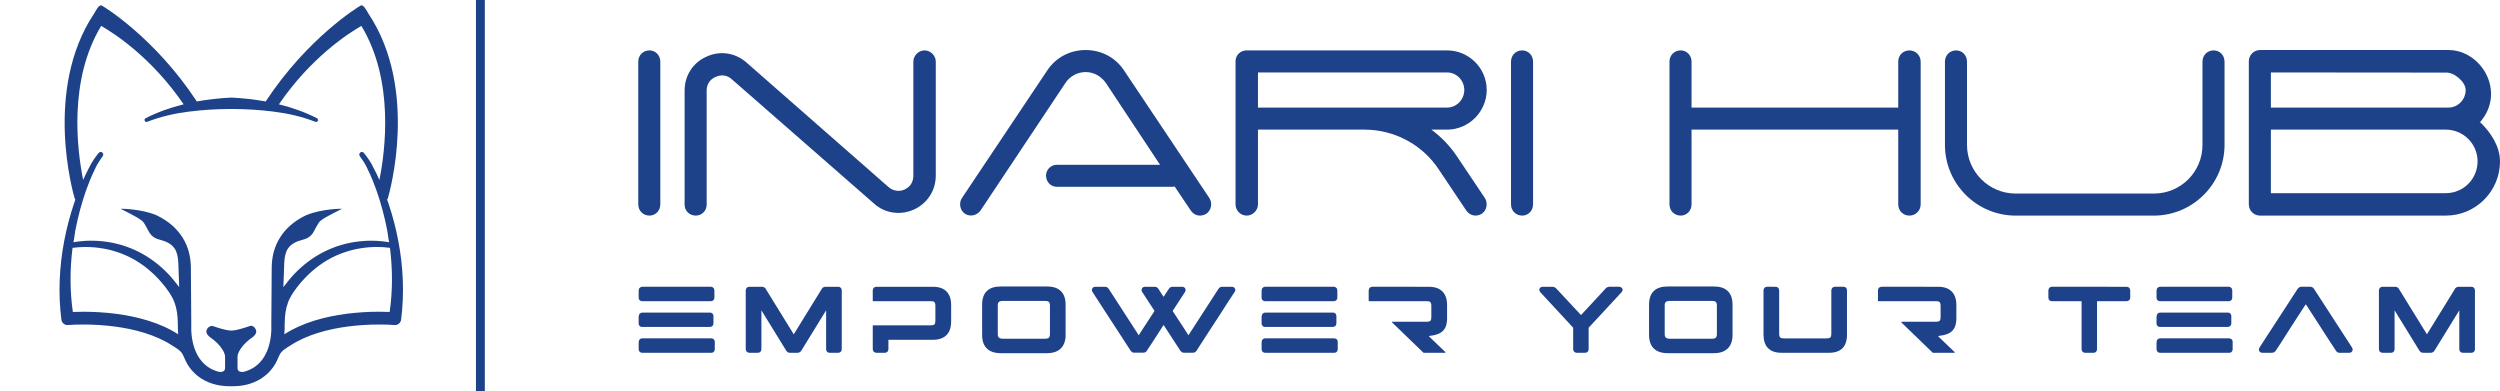 <svg xmlns:inkscape="http://www.inkscape.org/namespaces/inkscape" xmlns:sodipodi="http://sodipodi.sourceforge.net/DTD/sodipodi-0.dtd" xmlns="http://www.w3.org/2000/svg" xmlns:svg="http://www.w3.org/2000/svg" svg:contrastcolor="ffffff" svg:template="SingleColorHex1" svg:presentation="2.5" svg:layouttype="undefined" svg:specialfontid="undefined" svg:id1="856" svg:id2="934" svg:companyname="Inari Hub" svg:companytagline="Empower your team" viewBox="65 202.118 420 65.765" class="watermark-logo" id="svg38" sodipodi:docname="inarihub-logo-dark.svg" inkscape:version="1.3.2 (091e20e, 2023-11-25, custom)"><defs id="defs38"></defs><g fill="#1d428a" fill-rule="none" stroke="none" stroke-width="1" stroke-linecap="butt" stroke-linejoin="miter" stroke-miterlimit="10" stroke-dasharray="" stroke-dashoffset="0" font-family="none" font-weight="none" font-size="none" text-anchor="none" style="mix-blend-mode:normal;fill:#1d428a;fill-opacity:1" id="g26"><g data-paper-data="{&quot;isGlobalGroup&quot;:true,&quot;bounds&quot;:{&quot;x&quot;:64.99999999999999,&quot;y&quot;:202.1175356457932,&quot;width&quot;:420,&quot;height&quot;:65.76492870841358}}" id="g25" style="fill:#1d428a;fill-opacity:1"><g data-paper-data="{&quot;isSecondaryText&quot;:true}" fill-rule="nonzero" id="g15" style="fill:#1d428a;fill-opacity:1" transform="matrix(1.201,0,0,1.201,-34.552,-50.184)"><path d="m 172.228,258.924 c 0,0.106 0.04,0.251 0.145,0.356 0.013,0.04 0.04,0.04 0.053,0.053 0.092,0.066 0.198,0.092 0.317,0.092 h 9.62 c 0.106,0 0.238,-0.013 0.343,-0.106 l 0.04,-0.04 c 0.106,-0.119 0.132,-0.264 0.132,-0.369 v -0.99 c 0,-0.079 0,-0.132 -0.013,-0.145 -0.04,-0.251 -0.277,-0.369 -0.501,-0.369 h -9.633 c -0.172,0 -0.264,0.053 -0.383,0.172 -0.066,0.092 -0.106,0.198 -0.106,0.317 -0.013,0.013 -0.013,0.066 -0.013,0.158 z m 0.013,-8.26 c 0,0.053 -0.013,0.106 -0.013,0.158 v 0.884 c 0,0.106 0.026,0.251 0.145,0.369 0.04,0.013 0.026,0.026 0.066,0.04 0.092,0.092 0.211,0.092 0.303,0.092 h 9.567 c 0.106,0 0.251,-0.026 0.369,-0.132 0.119,-0.119 0.145,-0.264 0.145,-0.383 v -0.99 c 0,-0.013 -0.013,-0.053 -0.026,-0.145 -0.04,-0.172 -0.106,-0.224 -0.251,-0.317 -0.066,-0.04 -0.145,-0.053 -0.238,-0.053 h -9.501 c -0.106,-0.013 -0.264,0.013 -0.383,0.119 l -0.066,0.053 c -0.092,0.092 -0.106,0.211 -0.119,0.303 z m -0.013,4.724 c 0.013,0.119 0.066,0.211 0.145,0.277 0.013,0.04 0.04,0.04 0.053,0.053 0.106,0.092 0.224,0.092 0.317,0.092 h 0.158 9.276 c 0.317,0 0.515,-0.198 0.515,-0.515 v -0.976 c 0,-0.079 0,-0.132 -0.013,-0.145 -0.013,-0.092 -0.092,-0.238 -0.185,-0.277 -0.092,-0.092 -0.211,-0.092 -0.303,-0.092 h -9.356 c -0.119,-0.013 -0.277,0 -0.396,0.106 l -0.066,0.053 c -0.079,0.092 -0.119,0.198 -0.119,0.29 l -0.026,0.158 z" data-paper-data="{&quot;glyphName&quot;:&quot;e&quot;,&quot;glyphIndex&quot;:0,&quot;firstGlyphOfWord&quot;:true,&quot;word&quot;:1}" style="fill:#1d428a;fill-opacity:1" id="path1"></path><path d="m 187.21,258.911 c 0,0.303 0.211,0.515 0.515,0.515 h 1.161 c 0.119,0 0.264,-0.026 0.369,-0.145 0.119,-0.119 0.145,-0.264 0.145,-0.369 v -5.423 l 3.444,5.595 c 0.132,0.224 0.317,0.343 0.554,0.343 h 1.042 c 0.251,0 0.435,-0.119 0.567,-0.343 l 3.444,-5.595 v 5.423 c 0,0.106 0.026,0.251 0.145,0.369 0.106,0.119 0.251,0.145 0.369,0.145 h 1.161 c 0.119,0 0.264,-0.026 0.369,-0.145 0.119,-0.119 0.145,-0.264 0.145,-0.369 v -8.208 c 0,-0.106 -0.026,-0.251 -0.145,-0.369 -0.106,-0.119 -0.251,-0.145 -0.369,-0.145 h -1.768 c -0.106,0 -0.198,0.026 -0.29,0.079 -0.145,0.066 -0.211,0.172 -0.251,0.264 l -3.893,6.307 -3.893,-6.307 c -0.04,-0.092 -0.106,-0.198 -0.251,-0.264 -0.092,-0.053 -0.185,-0.079 -0.277,-0.079 h -1.781 c -0.303,0 -0.515,0.211 -0.515,0.515 z" data-paper-data="{&quot;glyphName&quot;:&quot;m&quot;,&quot;glyphIndex&quot;:1,&quot;word&quot;:1}" style="fill:#1d428a;fill-opacity:1" id="path2"></path><path d="m 205.028,255.586 c -0.04,0 -0.053,0.026 -0.053,0.066 v 3.259 c 0,0.303 0.211,0.515 0.515,0.515 h 1.161 c 0.119,0 0.264,-0.026 0.369,-0.145 0.119,-0.119 0.145,-0.264 0.145,-0.369 v -1.306 h 6.241 c 1.649,0 2.534,-0.897 2.534,-2.547 v -2.322 c 0,-1.649 -0.884,-2.547 -2.534,-2.547 h -7.917 c -0.303,0 -0.515,0.211 -0.515,0.515 v 1.452 c 0,0.04 0.013,0.053 0.053,0.053 h 8.036 c 0.33,0 0.475,0.053 0.541,0.145 0.066,0.066 0.132,0.198 0.132,0.515 v 2.058 c 0,0.528 -0.145,0.66 -0.673,0.66 z" data-paper-data="{&quot;glyphName&quot;:&quot;p&quot;,&quot;glyphIndex&quot;:2,&quot;word&quot;:1}" style="fill:#1d428a;fill-opacity:1" id="path3"></path><path d="m 220.273,256.932 c 0,1.702 0.95,2.547 2.6,2.547 h 6.492 c 1.649,0 2.586,-0.897 2.586,-2.547 v -4.236 c 0,-1.702 -0.937,-2.547 -2.586,-2.547 h -6.492 c -1.702,0 -2.6,0.845 -2.6,2.547 z m 2.19,-4.117 c 0,-0.251 0.053,-0.422 0.145,-0.488 0.092,-0.092 0.264,-0.158 0.594,-0.158 h 5.832 c 0.515,0 0.726,0.119 0.726,0.647 v 3.985 c 0,0.303 -0.066,0.409 -0.132,0.501 -0.092,0.092 -0.264,0.158 -0.594,0.158 h -5.832 c -0.33,0 -0.501,-0.079 -0.594,-0.172 -0.092,-0.066 -0.145,-0.238 -0.145,-0.488 z" data-paper-data="{&quot;glyphName&quot;:&quot;o&quot;,&quot;glyphIndex&quot;:3,&quot;word&quot;:1}" style="fill:#1d428a;fill-opacity:1" id="path4"></path><path d="m 235.835,250.255 c -0.145,0.119 -0.211,0.251 -0.211,0.396 0,0.119 0.053,0.211 0.092,0.277 l 5.291,8.142 c 0.04,0.066 0.119,0.185 0.264,0.277 0.066,0.04 0.158,0.066 0.277,0.066 h 1.267 c 0.251,0 0.435,-0.119 0.554,-0.356 l 0.686,-1.042 c 0.409,-0.633 0.963,-1.465 1.557,-2.415 0.04,-0.04 0.066,-0.04 0.092,0 l 1.57,2.415 0.686,1.056 c 0.04,0.066 0.119,0.185 0.264,0.277 0.066,0.04 0.158,0.066 0.264,0.066 h 1.28 c 0.303,0 0.396,-0.132 0.554,-0.356 0,0.013 0.132,-0.185 0.343,-0.541 0.594,-0.91 1.808,-2.824 2.903,-4.473 0.633,-1.003 1.28,-2.006 2.019,-3.114 0.066,-0.066 0.092,-0.158 0.106,-0.277 0,-0.277 -0.211,-0.462 -0.488,-0.462 h -1.359 c -0.264,0 -0.409,0.132 -0.554,0.356 l -4.157,6.426 c -0.224,-0.33 -0.435,-0.686 -0.686,-1.069 l -1.504,-2.296 c -0.013,-0.04 0,-0.053 0,-0.066 l 1.201,-1.847 0.501,-0.765 c 0.04,-0.066 0.079,-0.158 0.092,-0.277 0,-0.145 -0.066,-0.277 -0.211,-0.396 -0.106,-0.04 -0.198,-0.066 -0.277,-0.066 h -1.359 c -0.106,0 -0.198,0.026 -0.264,0.066 -0.158,0.092 -0.238,0.224 -0.277,0.29 l -0.185,0.277 -0.462,0.713 c -0.013,0.04 -0.053,0.04 -0.092,0 l -0.462,-0.713 -0.172,-0.277 c -0.158,-0.224 -0.264,-0.356 -0.567,-0.356 h -1.359 c -0.198,0 -0.33,0.079 -0.422,0.238 -0.04,0.119 -0.066,0.198 -0.053,0.224 0,0.119 0.026,0.211 0.092,0.277 l 0.501,0.765 1.201,1.847 c 0.013,0.013 0.013,0.04 0,0.066 l -1.504,2.296 c -0.251,0.383 -0.462,0.739 -0.686,1.069 l -4.157,-6.426 c -0.145,-0.224 -0.277,-0.356 -0.554,-0.356 h -1.359 c -0.079,0 -0.172,0.026 -0.277,0.066 z" data-paper-data="{&quot;glyphName&quot;:&quot;w&quot;,&quot;glyphIndex&quot;:4,&quot;word&quot;:1}" style="fill:#1d428a;fill-opacity:1" id="path5"></path><path d="m 259.367,258.924 c 0,0.106 0.04,0.251 0.145,0.356 0.013,0.04 0.04,0.04 0.053,0.053 0.092,0.066 0.198,0.092 0.317,0.092 h 9.62 c 0.106,0 0.238,-0.013 0.343,-0.106 l 0.04,-0.04 c 0.106,-0.119 0.132,-0.264 0.132,-0.369 v -0.99 c 0,-0.079 0,-0.132 -0.013,-0.145 -0.04,-0.251 -0.277,-0.369 -0.501,-0.369 h -9.633 c -0.172,0 -0.264,0.053 -0.383,0.172 -0.066,0.092 -0.106,0.198 -0.106,0.317 -0.013,0.013 -0.013,0.066 -0.013,0.158 z m 0.013,-8.26 c 0,0.053 -0.013,0.106 -0.013,0.158 v 0.884 c 0,0.106 0.026,0.251 0.145,0.369 0.04,0.013 0.026,0.026 0.066,0.04 0.092,0.092 0.211,0.092 0.303,0.092 h 9.567 c 0.106,0 0.251,-0.026 0.369,-0.132 0.119,-0.119 0.145,-0.264 0.145,-0.383 v -0.99 c 0,-0.013 -0.013,-0.053 -0.026,-0.145 -0.04,-0.172 -0.106,-0.224 -0.251,-0.317 -0.066,-0.04 -0.145,-0.053 -0.238,-0.053 h -9.501 c -0.106,-0.013 -0.264,0.013 -0.383,0.119 l -0.066,0.053 c -0.092,0.092 -0.106,0.211 -0.119,0.303 z m -0.013,4.724 c 0.013,0.119 0.066,0.211 0.145,0.277 0.013,0.04 0.04,0.04 0.053,0.053 0.106,0.092 0.224,0.092 0.317,0.092 h 0.158 9.276 c 0.317,0 0.515,-0.198 0.515,-0.515 v -0.976 c 0,-0.079 0,-0.132 -0.013,-0.145 -0.013,-0.092 -0.092,-0.238 -0.185,-0.277 -0.092,-0.092 -0.211,-0.092 -0.303,-0.092 h -9.356 c -0.119,-0.013 -0.277,0 -0.396,0.106 l -0.066,0.053 c -0.079,0.092 -0.119,0.198 -0.119,0.29 l -0.026,0.158 z" data-paper-data="{&quot;glyphName&quot;:&quot;e&quot;,&quot;glyphIndex&quot;:5,&quot;word&quot;:1}" style="fill:#1d428a;fill-opacity:1" id="path6"></path><path d="m 274.863,250.189 c -0.303,0 -0.515,0.211 -0.515,0.515 v 1.452 c 0,0.04 0.013,0.053 0.053,0.053 h 8.036 c 0.33,0 0.475,0.053 0.541,0.145 0.066,0.066 0.132,0.198 0.132,0.515 v 1.557 c 0,0.528 -0.145,0.66 -0.673,0.66 h -4.777 c -0.053,0 -0.079,0.053 -0.04,0.092 0.779,0.739 2.863,2.758 4.381,4.236 0,0.013 0.013,0.013 0.04,0.013 h 2.995 c 0.04,0 0.079,-0.053 0.04,-0.092 -0.462,-0.462 -1.715,-1.649 -2.27,-2.177 -0.04,-0.04 -0.013,-0.092 0.04,-0.092 1.649,-0.172 2.468,-0.779 2.468,-2.494 v -1.834 c 0,-1.649 -0.897,-2.547 -2.547,-2.547 z" data-paper-data="{&quot;glyphName&quot;:&quot;r&quot;,&quot;glyphIndex&quot;:6,&quot;lastGlyphOfWord&quot;:true,&quot;word&quot;:1}" style="fill:#1d428a;fill-opacity:1" id="path7"></path><path d="m 298.241,250.466 c -0.04,0.092 -0.04,0.172 -0.013,0.238 0.013,0.119 0.079,0.198 0.145,0.264 0.013,0 1.122,1.24 2.283,2.468 l 2.296,2.481 v 2.995 c 0,0.303 0.211,0.515 0.515,0.515 h 1.135 c 0.119,0 0.264,-0.026 0.369,-0.145 0.119,-0.119 0.145,-0.264 0.145,-0.369 v -2.995 l 4.605,-4.962 c 0.053,-0.053 0.119,-0.132 0.132,-0.251 0.026,-0.066 0.026,-0.145 -0.013,-0.238 -0.04,-0.092 -0.106,-0.145 -0.158,-0.185 -0.092,-0.066 -0.185,-0.092 -0.303,-0.092 h -1.359 c -0.303,0 -0.462,0.172 -0.567,0.277 l -0.528,0.581 -1.174,1.267 -1.702,1.834 -3.418,-3.668 c -0.119,-0.119 -0.277,-0.29 -0.581,-0.29 h -1.359 c -0.198,0 -0.383,0.106 -0.449,0.277 z" data-paper-data="{&quot;glyphName&quot;:&quot;y&quot;,&quot;glyphIndex&quot;:7,&quot;firstGlyphOfWord&quot;:true,&quot;word&quot;:2}" style="fill:#1d428a;fill-opacity:1" id="path8"></path><path d="m 313.566,256.932 c 0,1.702 0.95,2.547 2.6,2.547 h 6.492 c 1.649,0 2.586,-0.897 2.586,-2.547 v -4.236 c 0,-1.702 -0.937,-2.547 -2.586,-2.547 h -6.492 c -1.702,0 -2.6,0.845 -2.6,2.547 z m 2.19,-4.117 c 0,-0.251 0.053,-0.422 0.145,-0.488 0.092,-0.092 0.264,-0.158 0.594,-0.158 h 5.832 c 0.515,0 0.726,0.119 0.726,0.647 v 3.985 c 0,0.303 -0.066,0.409 -0.132,0.501 -0.092,0.092 -0.264,0.158 -0.594,0.158 h -5.832 c -0.33,0 -0.501,-0.079 -0.594,-0.172 -0.092,-0.066 -0.145,-0.238 -0.145,-0.488 z" data-paper-data="{&quot;glyphName&quot;:&quot;o&quot;,&quot;glyphIndex&quot;:8,&quot;word&quot;:2}" style="fill:#1d428a;fill-opacity:1" id="path9"></path><path d="m 330.091,250.189 c -0.303,0 -0.515,0.211 -0.515,0.515 v 6.176 c 0,1.649 0.831,2.547 2.534,2.547 h 6.611 c 1.689,0 2.534,-0.845 2.534,-2.547 v -6.176 c 0,-0.106 -0.026,-0.251 -0.132,-0.369 -0.119,-0.119 -0.264,-0.145 -0.383,-0.145 h -1.161 c -0.303,0 -0.515,0.211 -0.515,0.515 v 6.057 c 0,0.515 -0.145,0.647 -0.66,0.647 h -5.964 c -0.515,0 -0.673,-0.132 -0.673,-0.647 v -6.057 c 0,-0.106 -0.026,-0.251 -0.145,-0.369 -0.106,-0.119 -0.251,-0.145 -0.369,-0.145 z" data-paper-data="{&quot;glyphName&quot;:&quot;u&quot;,&quot;glyphIndex&quot;:9,&quot;word&quot;:2}" style="fill:#1d428a;fill-opacity:1" id="path10"></path><path d="m 346.101,250.189 c -0.303,0 -0.515,0.211 -0.515,0.515 v 1.452 c 0,0.04 0.013,0.053 0.053,0.053 h 8.036 c 0.33,0 0.475,0.053 0.541,0.145 0.066,0.066 0.132,0.198 0.132,0.515 v 1.557 c 0,0.528 -0.145,0.66 -0.673,0.66 h -4.777 c -0.053,0 -0.079,0.053 -0.04,0.092 0.779,0.739 2.863,2.758 4.381,4.236 0,0.013 0.013,0.013 0.04,0.013 h 2.995 c 0.04,0 0.079,-0.053 0.04,-0.092 -0.462,-0.462 -1.715,-1.649 -2.27,-2.177 -0.04,-0.04 -0.013,-0.092 0.04,-0.092 1.649,-0.172 2.468,-0.779 2.468,-2.494 v -1.834 c 0,-1.649 -0.897,-2.547 -2.547,-2.547 z" data-paper-data="{&quot;glyphName&quot;:&quot;r&quot;,&quot;glyphIndex&quot;:10,&quot;lastGlyphOfWord&quot;:true,&quot;word&quot;:2}" style="fill:#1d428a;fill-opacity:1" id="path11"></path><path d="m 369.941,250.189 c -0.303,0 -0.515,0.211 -0.515,0.515 v 0.99 c 0,0.119 0.026,0.264 0.145,0.383 0.119,0.106 0.264,0.132 0.369,0.132 h 4.13 v 6.703 c 0,0.106 0.026,0.251 0.145,0.369 0.106,0.119 0.251,0.145 0.369,0.145 h 1.135 c 0.119,0 0.264,-0.026 0.369,-0.145 0.119,-0.119 0.145,-0.264 0.145,-0.369 v -6.703 h 4.117 c 0.303,0 0.528,-0.198 0.528,-0.515 v -0.99 c 0,-0.119 -0.053,-0.251 -0.145,-0.369 -0.119,-0.106 -0.264,-0.145 -0.383,-0.145 z" data-paper-data="{&quot;glyphName&quot;:&quot;t&quot;,&quot;glyphIndex&quot;:11,&quot;firstGlyphOfWord&quot;:true,&quot;word&quot;:3}" style="fill:#1d428a;fill-opacity:1" id="path12"></path><path d="m 384.553,258.924 c 0,0.106 0.04,0.251 0.145,0.356 0.013,0.04 0.04,0.04 0.053,0.053 0.092,0.066 0.198,0.092 0.317,0.092 h 9.62 c 0.106,0 0.238,-0.013 0.343,-0.106 l 0.04,-0.04 c 0.106,-0.119 0.132,-0.264 0.132,-0.369 v -0.99 c 0,-0.079 0,-0.132 -0.013,-0.145 -0.04,-0.251 -0.277,-0.369 -0.501,-0.369 h -9.633 c -0.172,0 -0.264,0.053 -0.383,0.172 -0.066,0.092 -0.106,0.198 -0.106,0.317 -0.013,0.013 -0.013,0.066 -0.013,0.158 z m 0.013,-8.26 c 0,0.053 -0.013,0.106 -0.013,0.158 v 0.884 c 0,0.106 0.026,0.251 0.145,0.369 0.04,0.013 0.026,0.026 0.066,0.04 0.092,0.092 0.211,0.092 0.303,0.092 h 9.567 c 0.106,0 0.251,-0.026 0.369,-0.132 0.119,-0.119 0.145,-0.264 0.145,-0.383 v -0.99 c 0,-0.013 -0.013,-0.053 -0.026,-0.145 -0.04,-0.172 -0.106,-0.224 -0.251,-0.317 -0.066,-0.04 -0.145,-0.053 -0.238,-0.053 h -9.501 c -0.106,-0.013 -0.264,0.013 -0.383,0.119 l -0.066,0.053 c -0.092,0.092 -0.106,0.211 -0.119,0.303 z m -0.013,4.724 c 0.013,0.119 0.066,0.211 0.145,0.277 0.013,0.04 0.04,0.04 0.053,0.053 0.106,0.092 0.224,0.092 0.317,0.092 h 0.158 9.276 c 0.317,0 0.515,-0.198 0.515,-0.515 v -0.976 c 0,-0.079 0,-0.132 -0.013,-0.145 -0.013,-0.092 -0.092,-0.238 -0.185,-0.277 -0.092,-0.092 -0.211,-0.092 -0.303,-0.092 h -9.356 c -0.119,-0.013 -0.277,0 -0.396,0.106 l -0.066,0.053 c -0.079,0.092 -0.119,0.198 -0.119,0.29 l -0.026,0.158 z" data-paper-data="{&quot;glyphName&quot;:&quot;e&quot;,&quot;glyphIndex&quot;:12,&quot;word&quot;:3}" style="fill:#1d428a;fill-opacity:1" id="path13"></path><path d="m 398.875,258.951 c 0,0.172 0.066,0.303 0.211,0.409 0.106,0.04 0.198,0.066 0.277,0.066 h 1.359 c 0.053,0 0.145,-0.026 0.277,-0.066 0.145,-0.092 0.224,-0.198 0.277,-0.29 l 0.726,-1.108 1.267,-1.993 2.111,-3.259 c 0.04,-0.04 0.066,-0.04 0.106,0 l 3.391,5.252 0.449,0.673 0.277,0.435 c 0.04,0.066 0.119,0.198 0.277,0.29 0.066,0.04 0.158,0.066 0.264,0.066 h 1.359 c 0.079,0 0.172,-0.026 0.277,-0.066 0.145,-0.106 0.211,-0.238 0.211,-0.409 -0.013,-0.092 -0.04,-0.185 -0.092,-0.264 l -5.278,-8.142 c -0.119,-0.211 -0.303,-0.356 -0.554,-0.356 h -1.267 c -0.106,0 -0.198,0.026 -0.277,0.079 -0.145,0.092 -0.224,0.198 -0.264,0.264 l -5.291,8.142 c -0.04,0.092 -0.092,0.172 -0.092,0.277 z" data-paper-data="{&quot;glyphName&quot;:&quot;a&quot;,&quot;glyphIndex&quot;:13,&quot;word&quot;:3}" style="fill:#1d428a;fill-opacity:1" id="path14"></path><path d="m 415.664,258.911 c 0,0.303 0.211,0.515 0.515,0.515 h 1.161 c 0.119,0 0.264,-0.026 0.369,-0.145 0.119,-0.119 0.145,-0.264 0.145,-0.369 v -5.423 l 3.444,5.595 c 0.132,0.224 0.317,0.343 0.554,0.343 h 1.042 c 0.251,0 0.435,-0.119 0.567,-0.343 l 3.444,-5.595 v 5.423 c 0,0.106 0.026,0.251 0.145,0.369 0.106,0.119 0.251,0.145 0.369,0.145 h 1.161 c 0.119,0 0.264,-0.026 0.369,-0.145 0.119,-0.119 0.145,-0.264 0.145,-0.369 v -8.208 c 0,-0.106 -0.026,-0.251 -0.145,-0.369 -0.106,-0.119 -0.251,-0.145 -0.369,-0.145 h -1.768 c -0.106,0 -0.198,0.026 -0.29,0.079 -0.145,0.066 -0.211,0.172 -0.251,0.264 l -3.893,6.307 -3.893,-6.307 c -0.04,-0.092 -0.106,-0.198 -0.251,-0.264 -0.092,-0.053 -0.185,-0.079 -0.277,-0.079 h -1.781 c -0.303,0 -0.515,0.211 -0.515,0.515 z" data-paper-data="{&quot;glyphName&quot;:&quot;m&quot;,&quot;glyphIndex&quot;:14,&quot;lastGlyphOfWord&quot;:true,&quot;word&quot;:3}" style="fill:#1d428a;fill-opacity:1" id="path15"></path></g><g data-paper-data="{&quot;isPrimaryText&quot;:true}" fill-rule="nonzero" id="g23" style="fill:#1d428a;fill-opacity:1"><path d="M174.112,238.339c1.005,0 1.821,-0.816 1.821,-1.884v-23.987c0,-1.067 -0.816,-1.884 -1.821,-1.884c-1.067,0 -1.884,0.816 -1.884,1.884v23.987c0,1.067 0.816,1.884 1.884,1.884z" data-paper-data="{&quot;glyphName&quot;:&quot;I&quot;,&quot;glyphIndex&quot;:0,&quot;firstGlyphOfWord&quot;:true,&quot;word&quot;:1}" style="fill:#1d428a;fill-opacity:1" id="path16"></path><path d="M181.898,238.339c1.005,0 1.821,-0.816 1.821,-1.821v-19.215c0,-1.005 0.565,-1.884 1.507,-2.261c0.942,-0.44 1.947,-0.314 2.7,0.377l23.924,20.91c1.821,1.633 4.396,2.009 6.656,1.005c2.261,-1.005 3.705,-3.202 3.705,-5.714v-19.152c0,-1.005 -0.879,-1.884 -1.884,-1.884c-1.005,0 -1.884,0.879 -1.884,1.884v19.152c0,1.067 -0.502,1.884 -1.444,2.323c-0.942,0.44 -1.947,0.251 -2.7,-0.377l-23.924,-20.973c-1.884,-1.633 -4.458,-2.009 -6.719,-0.942c-2.261,1.005 -3.642,3.202 -3.642,5.651v19.215c0,1.005 0.816,1.821 1.884,1.821z" data-paper-data="{&quot;glyphName&quot;:&quot;N&quot;,&quot;glyphIndex&quot;:1,&quot;word&quot;:1}" style="fill:#1d428a;fill-opacity:1" id="path17"></path><path d="M227.109,238.025c0.879,0.565 2.009,0.314 2.637,-0.565l14.254,-21.412c0.754,-1.13 2.009,-1.821 3.391,-1.821c1.381,0 2.575,0.691 3.391,1.821l9.105,13.752h-17.331c-1.005,0 -1.821,0.816 -1.821,1.821c0,1.067 0.816,1.884 1.821,1.884h19.277c0.188,0 0.314,0 0.502,-0.063l2.7,4.019c0.377,0.565 0.942,0.879 1.57,0.879c0.377,0 0.754,-0.126 1.067,-0.314c0.816,-0.565 1.067,-1.758 0.502,-2.637l-14.317,-21.412c-1.444,-2.198 -3.83,-3.454 -6.468,-3.454c-2.637,0 -5.023,1.256 -6.468,3.454l-14.317,21.412c-0.565,0.879 -0.314,2.072 0.502,2.637z" data-paper-data="{&quot;glyphName&quot;:&quot;A&quot;,&quot;glyphIndex&quot;:2,&quot;word&quot;:1}" style="fill:#1d428a;fill-opacity:1" id="path18"></path><path d="M274.455,238.339c1.005,0 1.884,-0.879 1.884,-1.884v-12.559h17.896c5.023,0 9.733,2.512 12.496,6.719l4.584,6.844c0.377,0.565 1.005,0.879 1.57,0.879c0.377,0 0.754,-0.126 1.067,-0.314c0.816,-0.565 1.067,-1.758 0.502,-2.637l-4.584,-6.844c-1.193,-1.821 -2.7,-3.391 -4.396,-4.647h2.637c3.642,0 6.656,-3.014 6.656,-6.656c0,-3.705 -3.014,-6.656 -6.656,-6.656h-33.657c-1.067,0 -1.884,0.816 -1.884,1.821v24.05c0,1.005 0.816,1.884 1.884,1.884zM276.339,214.289h31.773c1.57,0 2.888,1.319 2.888,2.951c0,1.633 -1.319,2.951 -2.888,2.951h-31.773z" data-paper-data="{&quot;glyphName&quot;:&quot;R&quot;,&quot;glyphIndex&quot;:3,&quot;word&quot;:1}" style="fill:#1d428a;fill-opacity:1" id="path19"></path><path d="M320.734,238.339c1.005,0 1.821,-0.816 1.821,-1.884v-23.987c0,-1.067 -0.816,-1.884 -1.821,-1.884c-1.067,0 -1.884,0.816 -1.884,1.884v23.987c0,1.067 0.816,1.884 1.884,1.884z" data-paper-data="{&quot;glyphName&quot;:&quot;I&quot;,&quot;glyphIndex&quot;:4,&quot;lastGlyphOfWord&quot;:true,&quot;word&quot;:1}" style="fill:#1d428a;fill-opacity:1" id="path20"></path><path d="M347.358,238.339c1.005,0 1.821,-0.816 1.821,-1.884v-12.559h34.725v12.559c0,1.067 0.816,1.884 1.884,1.884c1.005,0 1.884,-0.816 1.884,-1.884v-23.987c0,-1.067 -0.879,-1.884 -1.884,-1.884c-1.067,0 -1.884,0.816 -1.884,1.884v7.724h-34.725v-7.724c0,-1.067 -0.816,-1.884 -1.821,-1.884c-1.067,0 -1.884,0.816 -1.884,1.884v23.987c0,1.067 0.816,1.884 1.884,1.884z" data-paper-data="{&quot;glyphName&quot;:&quot;H&quot;,&quot;glyphIndex&quot;:5,&quot;firstGlyphOfWord&quot;:true,&quot;word&quot;:2}" style="fill:#1d428a;fill-opacity:1" id="path21"></path><path d="M403.62,238.339h23.233c6.53,0 11.868,-5.337 11.868,-11.868v-14.003c0,-1.067 -0.816,-1.884 -1.821,-1.884c-1.067,0 -1.884,0.816 -1.884,1.884v14.003c0,4.521 -3.642,8.163 -8.163,8.163h-23.233c-4.458,0 -8.163,-3.642 -8.163,-8.163v-14.003c0,-1.067 -0.816,-1.884 -1.821,-1.884c-1.067,0 -1.884,0.816 -1.884,1.884v14.003c0,6.53 5.337,11.868 11.868,11.868z" data-paper-data="{&quot;glyphName&quot;:&quot;U&quot;,&quot;glyphIndex&quot;:6,&quot;word&quot;:2}" style="fill:#1d428a;fill-opacity:1" id="path22"></path><path d="m 444.687,238.339 h 31.208 c 5.023,0 9.105,-4.082 9.105,-9.105 0,-2.575 -1.604,-4.924 -3.3,-6.557 -0.806,0.561 2.116,-1.596 1.774,-5.384 -0.333,-3.69 -3.488,-6.772 -7.13,-6.772 h -31.657 c -1.067,0 -1.884,0.879 -1.884,1.884 v 9.607 14.442 c 0,1.005 0.816,1.884 1.884,1.884 z m 31.208,-3.768 h -29.387 v -10.675 h 29.387 c 2.951,0 5.337,2.386 5.337,5.337 0,2.951 -2.386,5.337 -5.337,5.337 z m 3.337,-17.331 c 0,1.633 -1.319,2.951 -2.888,2.951 h -0.449 -29.387 v -5.903 c 0,0 29.172,0.041 29.388,0.026 1.373,-0.096 3.336,1.548 3.336,2.925 z" data-paper-data="{&quot;glyphName&quot;:&quot;B&quot;,&quot;glyphIndex&quot;:7,&quot;lastGlyphOfWord&quot;:true,&quot;word&quot;:2}" style="fill:#1d428a;fill-opacity:1" id="path23" sodipodi:nodetypes="csscsssscsscsccssssscccss"></path></g><path d="M144.962,267.882v-65.765h1.489v65.765z" data-paper-data="{&quot;isShapeTextSeparator&quot;:true}" fill-rule="nonzero" style="fill:#1d428a;fill-opacity:1" id="path25"></path><path d="m 130.254,236.26 c 0.696,2.072 1.255,4.194 1.665,6.353 0.819,4.314 1.033,8.787 0.469,13.201 -0.07,0.537 -0.531,0.941 -1.066,0.911 l -0.059,-0.003 c -0.825,-0.064 -1.72,-0.086 -2.584,-0.086 -0.872,7.9e-4 -1.745,0.029 -2.615,0.085 -1.74,0.11 -3.47,0.327 -5.163,0.681 -1.691,0.356 -3.348,0.853 -4.899,1.55 -0.746,0.337 -1.471,0.722 -2.159,1.168 -0.697,0.454 -1.547,0.862 -1.905,1.677 -0.298,0.677 -0.574,1.341 -1.001,1.946 -0.535,0.755 -1.217,1.426 -1.996,1.929 -0.776,0.51 -1.635,0.857 -2.5,1.066 -0.866,0.211 -1.738,0.282 -2.59,0.27 -0.852,0.012 -1.725,-0.059 -2.59,-0.27 -0.864,-0.209 -1.723,-0.556 -2.5,-1.066 -0.779,-0.504 -1.462,-1.174 -1.996,-1.929 -0.427,-0.605 -0.703,-1.27 -1.001,-1.946 -0.358,-0.815 -1.208,-1.225 -1.905,-1.677 -0.689,-0.447 -1.415,-0.831 -2.159,-1.168 -1.55,-0.697 -3.208,-1.194 -4.899,-1.55 -1.692,-0.356 -3.423,-0.571 -5.163,-0.681 -0.87,-0.056 -1.742,-0.083 -2.614,-0.085 -0.864,0 -1.759,0.023 -2.584,0.086 -7.7e-4,0 -0.059,0.003 -0.059,0.003 -0.536,0.03 -0.997,-0.374 -1.067,-0.911 -0.562,-4.414 -0.347,-8.887 0.471,-13.201 0.409,-2.159 0.968,-4.282 1.664,-6.353 0.069,-0.204 0.145,-0.405 0.216,-0.609 -0.063,-0.091 -0.113,-0.193 -0.146,-0.306 -0.217,-0.735 -5.204,-18.135 3.251,-30.888 0.289,-0.435 0.842,-1.644 1.308,-1.421 0.366,0.175 8.969,5.437 15.988,16.127 1.91,-0.348 3.846,-0.557 5.786,-0.654 1.939,0.097 3.874,0.306 5.785,0.654 7.019,-10.69 15.622,-15.951 15.988,-16.127 0.465,-0.224 1.019,0.986 1.308,1.421 8.455,12.752 3.467,30.153 3.251,30.887 -0.034,0.113 -0.084,0.215 -0.147,0.306 0.071,0.204 0.147,0.405 0.216,0.609 z m -17.799,5.156 c 1.077,-1.439 2.529,-2.468 4.043,-3.172 2.675,-1.084 5.953,-1.057 5.956,-1.056 -0.55,0.268 -1.091,0.556 -1.631,0.845 -0.677,0.362 -1.375,0.703 -1.981,1.183 -0.434,0.344 -0.977,1.62 -1.288,2.072 -0.84,1.229 -1.886,0.95 -3.118,1.639 -0.621,0.346 -1.085,0.812 -1.344,1.492 -0.261,0.679 -0.327,1.414 -0.348,2.136 -0.008,0.183 -0.138,3.806 -0.138,3.806 0.522,-0.694 1.235,-1.593 1.837,-2.219 1.445,-1.512 3.134,-2.792 4.985,-3.723 1.85,-0.933 3.853,-1.517 5.878,-1.746 1.013,-0.115 2.031,-0.146 3.045,-0.093 0.686,0.04 1.363,0.113 2.042,0.233 -0.077,-0.014 -0.287,-1.72 -0.321,-1.9 -0.12,-0.63 -0.252,-1.258 -0.399,-1.881 -0.518,-2.221 -1.176,-4.422 -2.032,-6.53 -0.246,-0.606 -0.511,-1.205 -0.797,-1.793 l -0.016,-0.031 -0.009,-0.019 c -0.067,-0.173 -0.173,-0.389 -0.274,-0.582 -0.104,-0.199 -0.216,-0.395 -0.331,-0.588 -0.235,-0.388 -0.492,-0.764 -0.763,-1.13 -0.14,-0.187 -0.114,-0.459 0.064,-0.611 0.184,-0.157 0.456,-0.132 0.61,0.056 0.305,0.373 0.594,0.76 0.863,1.166 0.135,0.202 0.265,0.409 0.388,0.623 0.118,0.204 0.224,0.396 0.332,0.632 0.381,0.705 0.715,1.409 1.03,2.123 1.001,-4.965 2.513,-16.725 -3.028,-25.879 -2.19,1.25 -8.468,5.294 -13.853,13.172 2.207,0.545 4.366,1.303 6.389,2.337 0.147,0.076 0.216,0.254 0.158,0.414 -0.064,0.171 -0.25,0.257 -0.417,0.192 -2.255,-0.879 -4.607,-1.415 -6.98,-1.71 -0.008,-0.002 -0.016,-0.002 -0.024,-0.003 -2.318,-0.295 -4.723,-0.445 -7.13,-0.445 -2.407,0 -4.812,0.149 -7.13,0.445 -0.008,0.002 -0.017,0.003 -0.024,0.003 -2.374,0.294 -4.726,0.831 -6.98,1.71 -0.167,0.065 -0.354,-0.021 -0.418,-0.192 -0.058,-0.16 0.011,-0.339 0.158,-0.414 2.023,-1.033 4.182,-1.792 6.389,-2.337 -5.385,-7.878 -11.663,-11.923 -13.852,-13.172 -5.541,9.155 -4.029,20.915 -3.029,25.879 0.314,-0.712 0.647,-1.413 1.026,-2.115 0.111,-0.242 0.218,-0.434 0.337,-0.641 0.124,-0.213 0.253,-0.421 0.388,-0.623 0.27,-0.405 0.559,-0.792 0.863,-1.166 0.153,-0.188 0.427,-0.213 0.61,-0.056 0.178,0.153 0.205,0.424 0.065,0.611 -0.273,0.365 -0.529,0.742 -0.763,1.13 -0.117,0.193 -0.228,0.389 -0.332,0.588 -0.101,0.193 -0.206,0.41 -0.274,0.582 l -0.009,0.019 -0.015,0.031 c -0.287,0.587 -0.551,1.187 -0.797,1.793 -0.855,2.109 -1.515,4.31 -2.032,6.53 -0.145,0.624 -0.278,1.251 -0.398,1.881 -0.034,0.179 -0.244,1.885 -0.321,1.9 0.68,-0.121 1.356,-0.193 2.042,-0.233 1.013,-0.053 2.032,-0.023 3.045,0.093 2.025,0.229 4.028,0.813 5.878,1.746 1.851,0.931 3.539,2.211 4.986,3.723 0.601,0.627 1.314,1.526 1.836,2.219 0,0 -0.129,-3.623 -0.137,-3.806 -0.022,-0.722 -0.088,-1.456 -0.348,-2.136 -0.26,-0.679 -0.724,-1.145 -1.343,-1.492 -1.233,-0.69 -2.279,-0.411 -3.118,-1.639 -0.311,-0.453 -0.856,-1.728 -1.288,-2.072 -0.607,-0.48 -1.305,-0.822 -1.981,-1.183 -0.541,-0.29 -1.081,-0.577 -1.632,-0.845 0,0 3.278,-0.026 5.953,1.057 1.513,0.704 2.965,1.733 4.043,3.172 0.536,0.715 0.976,1.523 1.272,2.381 0.299,0.857 0.465,1.757 0.52,2.647 0.014,0.219 0.02,0.455 0.022,0.658 l 0.004,0.603 0.009,1.209 0.017,2.416 0.034,4.831 0.004,0.604 -0.006,0.595 c 0.003,0.357 0.025,0.723 0.065,1.085 0.079,0.724 0.228,1.438 0.454,2.109 0.225,0.67 0.529,1.298 0.917,1.844 0.389,0.546 0.857,1.012 1.397,1.381 0.546,0.377 1.17,0.638 1.838,0.811 0.133,0.019 1.011,0.117 1.011,-0.618 v -1.931 c 0,-0.992 -1.313,-2.467 -2.426,-3.197 -0.392,-0.257 -0.829,-0.75 -0.698,-1.207 0.131,-0.457 0.539,-0.773 1.004,-0.773 0,0 2.08,0.789 3.166,0.789 1.086,0 3.166,-0.789 3.166,-0.789 0.452,-0.113 0.873,0.316 1.004,0.773 0.131,0.457 -0.305,0.949 -0.697,1.207 -1.114,0.731 -2.426,2.206 -2.426,3.197 v 1.931 c 0,0.735 0.877,0.637 1.011,0.618 0.668,-0.173 1.292,-0.434 1.839,-0.811 0.539,-0.369 1.007,-0.835 1.397,-1.381 0.387,-0.546 0.691,-1.174 0.917,-1.844 0.225,-0.671 0.373,-1.385 0.454,-2.109 0.039,-0.363 0.061,-0.729 0.064,-1.085 l -0.006,-0.595 0.003,-0.604 0.034,-4.831 0.016,-2.416 0.009,-1.209 0.003,-0.603 c 0.002,-0.203 0.008,-0.439 0.022,-0.658 0.054,-0.89 0.221,-1.79 0.52,-2.647 0.296,-0.858 0.736,-1.665 1.271,-2.381 z m 16.221,13.072 c 0.599,0 1.187,0.01 1.788,0.037 0.51,-3.545 0.501,-7.178 0.049,-10.769 -0.716,-0.101 -1.461,-0.145 -2.191,-0.145 -0.958,0.002 -1.917,0.081 -2.86,0.241 -1.885,0.316 -3.706,0.957 -5.355,1.904 -1.989,1.141 -3.739,2.733 -5.161,4.557 -0.456,0.586 -0.88,1.205 -1.224,1.868 -0.527,1.012 -0.767,2.125 -0.85,3.262 -0.048,0.644 -0.05,1.29 -0.057,1.936 -0.003,0.302 -0.02,0.599 -0.045,0.895 0.772,-0.494 1.576,-0.924 2.392,-1.291 1.723,-0.774 3.514,-1.308 5.321,-1.687 1.807,-0.379 3.629,-0.605 5.454,-0.721 0.913,-0.058 1.827,-0.087 2.74,-0.088 z m -41.455,0.809 c 1.806,0.38 3.598,0.913 5.32,1.687 0.818,0.367 1.622,0.797 2.392,1.291 -0.024,-0.297 -0.042,-0.594 -0.045,-0.895 -0.007,-0.645 -0.009,-1.292 -0.057,-1.936 -0.085,-1.138 -0.324,-2.25 -0.85,-3.262 -0.344,-0.663 -0.768,-1.282 -1.224,-1.868 -1.423,-1.824 -3.172,-3.416 -5.162,-4.557 -1.648,-0.946 -3.47,-1.587 -5.355,-1.904 -0.943,-0.16 -1.901,-0.24 -2.86,-0.241 -0.728,0 -1.473,0.043 -2.191,0.145 -0.452,3.59 -0.459,7.224 0.049,10.769 0.6,-0.026 1.189,-0.037 1.788,-0.037 0.914,7.8e-4 1.827,0.03 2.74,0.088 1.825,0.115 3.649,0.341 5.455,0.721 z" data-paper-data="{&quot;isPathIcon&quot;:true}" style="fill:#1d428a;fill-opacity:1;stroke-width:0.946" id="path1-3" sodipodi:nodetypes="cccccccccccccccccccccccccccccccccccccccccccccccccccccccccccccccccccccccccccccccscccccccccccccccccccccccccccccccccccccccccccccccccccsscssssscssccccccccccccccccscccccccccccscssscccccccccccccss"></path></g></g></svg>